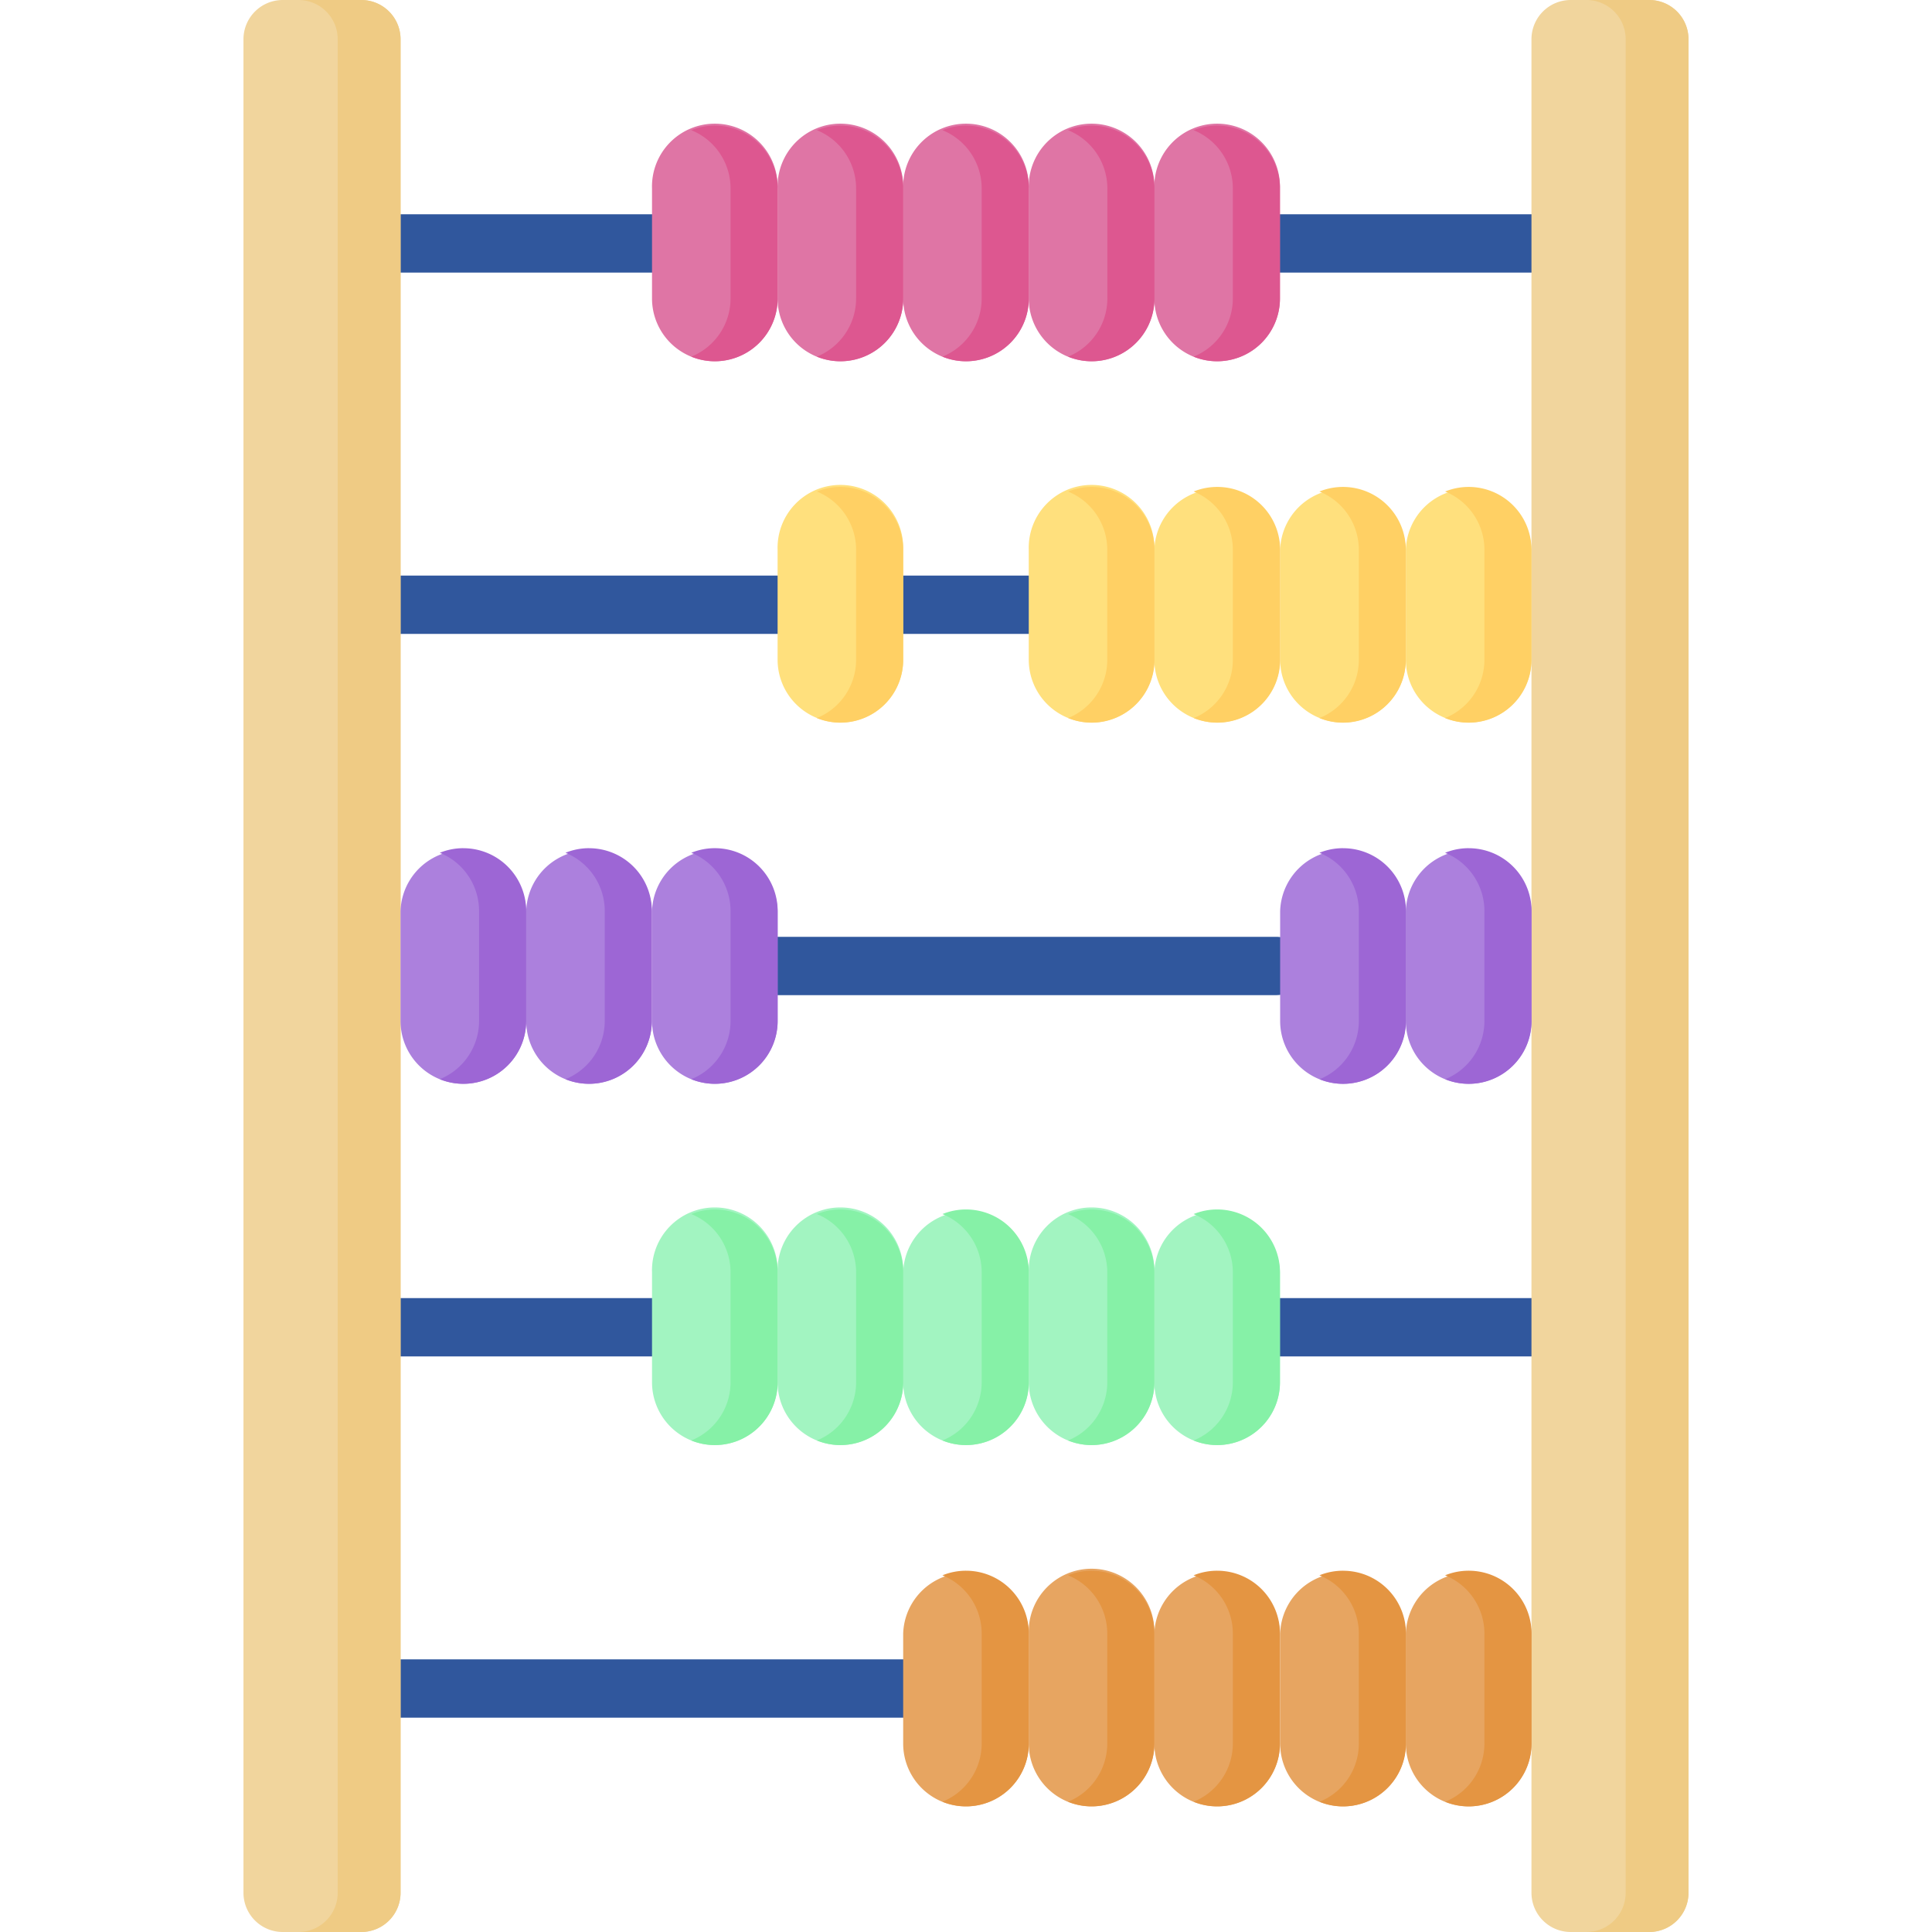 <svg xmlns="http://www.w3.org/2000/svg" xmlns:xlink="http://www.w3.org/1999/xlink" width="60" height="60" viewBox="0 0 60 60">
  <defs>
    <clipPath id="clip-path">
      <rect id="Rectangle_7420" data-name="Rectangle 7420" width="60" height="60" transform="translate(169 462)" fill="#fff" stroke="#707070" stroke-width="1"/>
    </clipPath>
  </defs>
  <g id="Mask_Group_401" data-name="Mask Group 401" transform="translate(-169 -462)" clip-path="url(#clip-path)">
    <g id="abacus_1_" data-name="abacus (1)" transform="translate(169 462)">
      <g id="Group_2190" data-name="Group 2190">
        <path id="Path_8184" data-name="Path 8184" d="M31.951,19.686h-3.9a.905.905,0,1,1,0-1.811h3.9a.905.905,0,1,1,0,1.811Z" fill="#30579d"/>
      </g>
      <g id="Group_2191" data-name="Group 2191">
        <path id="Path_8185" data-name="Path 8185" d="M20.244,8.466h-7.8a.905.905,0,0,1,0-1.811h7.8a.905.905,0,1,1,0,1.811Z" fill="#30579d"/>
      </g>
      <g id="Group_2192" data-name="Group 2192">
        <path id="Path_8186" data-name="Path 8186" d="M47.561,8.466h-7.8a.905.905,0,1,1,0-1.811h7.8a.905.905,0,1,1,0,1.811Z" fill="#30579d"/>
      </g>
      <g id="Group_2193" data-name="Group 2193">
        <path id="Path_8187" data-name="Path 8187" d="M24.146,19.686H12.439a.905.905,0,1,1,0-1.811H24.146a.905.905,0,1,1,0,1.811Z" fill="#30579d"/>
      </g>
      <g id="Group_2194" data-name="Group 2194">
        <path id="Path_8188" data-name="Path 8188" d="M39.634,30.905H24.146a.905.905,0,0,1,0-1.811H39.634a.905.905,0,1,1,0,1.811Z" fill="#30579d"/>
      </g>
      <g id="Group_2195" data-name="Group 2195">
        <path id="Path_8189" data-name="Path 8189" d="M20.244,42.125h-7.8a.905.905,0,0,1,0-1.811h7.8a.905.905,0,0,1,0,1.811Z" fill="#30579d"/>
      </g>
      <g id="Group_2196" data-name="Group 2196">
        <path id="Path_8190" data-name="Path 8190" d="M47.561,42.125h-7.8a.905.905,0,0,1,0-1.811h7.8a.905.905,0,0,1,0,1.811Z" fill="#30579d"/>
      </g>
      <g id="Group_2197" data-name="Group 2197">
        <path id="Path_8191" data-name="Path 8191" d="M28.049,53.344H12.439a.905.905,0,0,1,0-1.811h15.61a.905.905,0,1,1,0,1.811Z" fill="#30579d"/>
      </g>
      <g id="Group_2198" data-name="Group 2198">
        <path id="Path_8192" data-name="Path 8192" d="M47.561,58.781V1.22A1.219,1.219,0,0,1,48.78,0h2.439a1.219,1.219,0,0,1,1.219,1.22V58.781A1.219,1.219,0,0,1,51.219,60H48.78A1.219,1.219,0,0,1,47.561,58.781Z" fill="#f1d59d"/>
      </g>
      <g id="Group_2199" data-name="Group 2199">
        <path id="Path_8193" data-name="Path 8193" d="M51.219,0H49.268a1.219,1.219,0,0,1,1.219,1.22V58.781A1.219,1.219,0,0,1,49.268,60h1.951a1.219,1.219,0,0,0,1.219-1.219V1.22A1.219,1.219,0,0,0,51.219,0Z" fill="#efcb84"/>
      </g>
      <g id="Group_2200" data-name="Group 2200">
        <path id="Path_8194" data-name="Path 8194" d="M7.561,58.781V1.22A1.22,1.22,0,0,1,8.781,0H11.22a1.22,1.22,0,0,1,1.22,1.22V58.781A1.219,1.219,0,0,1,11.22,60H8.781a1.219,1.219,0,0,1-1.22-1.219Z" fill="#f1d59d"/>
      </g>
      <g id="Group_2201" data-name="Group 2201">
        <path id="Path_8195" data-name="Path 8195" d="M11.22,0H9.268a1.22,1.22,0,0,1,1.22,1.22V58.781A1.219,1.219,0,0,1,9.268,60H11.22a1.22,1.22,0,0,0,1.22-1.219V1.22A1.22,1.22,0,0,0,11.22,0Z" fill="#efcb84"/>
      </g>
      <g id="Group_2204" data-name="Group 2204">
        <g id="Group_2202" data-name="Group 2202">
          <path id="Path_8196" data-name="Path 8196" d="M37.8,11.22a1.951,1.951,0,0,1-1.951-1.951V5.854a1.951,1.951,0,1,1,3.9,0V9.268A1.951,1.951,0,0,1,37.8,11.22Z" fill="#df75a5"/>
        </g>
        <g id="Group_2203" data-name="Group 2203">
          <path id="Path_8197" data-name="Path 8197" d="M37.8,3.9a1.943,1.943,0,0,0-.732.143,1.951,1.951,0,0,1,1.219,1.808V9.268a1.951,1.951,0,0,1-1.219,1.808,1.95,1.95,0,0,0,2.683-1.808V5.854A1.951,1.951,0,0,0,37.8,3.9Z" fill="#dd5790"/>
        </g>
      </g>
      <g id="Group_2207" data-name="Group 2207">
        <g id="Group_2205" data-name="Group 2205">
          <path id="Path_8198" data-name="Path 8198" d="M33.9,11.22a1.951,1.951,0,0,1-1.951-1.951V5.854a1.951,1.951,0,1,1,3.9,0V9.268A1.951,1.951,0,0,1,33.9,11.22Z" fill="#df75a5"/>
        </g>
        <g id="Group_2206" data-name="Group 2206">
          <path id="Path_8199" data-name="Path 8199" d="M33.9,3.9a1.943,1.943,0,0,0-.732.143A1.951,1.951,0,0,1,34.39,5.854V9.268a1.951,1.951,0,0,1-1.219,1.808,1.95,1.95,0,0,0,2.683-1.808V5.854A1.951,1.951,0,0,0,33.9,3.9Z" fill="#dd5790"/>
        </g>
      </g>
      <g id="Group_2210" data-name="Group 2210">
        <g id="Group_2208" data-name="Group 2208">
          <path id="Path_8200" data-name="Path 8200" d="M30,11.22a1.951,1.951,0,0,1-1.951-1.951V5.854a1.951,1.951,0,1,1,3.9,0V9.268A1.951,1.951,0,0,1,30,11.22Z" fill="#df75a5"/>
        </g>
        <g id="Group_2209" data-name="Group 2209">
          <path id="Path_8201" data-name="Path 8201" d="M30,3.9a1.943,1.943,0,0,0-.732.143,1.951,1.951,0,0,1,1.219,1.808V9.268a1.951,1.951,0,0,1-1.219,1.808,1.95,1.95,0,0,0,2.683-1.808V5.854A1.951,1.951,0,0,0,30,3.9Z" fill="#dd5790"/>
        </g>
      </g>
      <g id="Group_2213" data-name="Group 2213">
        <g id="Group_2211" data-name="Group 2211">
          <path id="Path_8202" data-name="Path 8202" d="M26.1,11.22a1.951,1.951,0,0,1-1.951-1.951V5.854a1.951,1.951,0,1,1,3.9,0V9.268A1.951,1.951,0,0,1,26.1,11.22Z" fill="#df75a5"/>
        </g>
        <g id="Group_2212" data-name="Group 2212">
          <path id="Path_8203" data-name="Path 8203" d="M26.1,3.9a1.943,1.943,0,0,0-.732.143,1.951,1.951,0,0,1,1.219,1.808V9.268a1.951,1.951,0,0,1-1.219,1.808,1.95,1.95,0,0,0,2.683-1.808V5.854A1.951,1.951,0,0,0,26.1,3.9Z" fill="#dd5790"/>
        </g>
      </g>
      <g id="Group_2216" data-name="Group 2216">
        <g id="Group_2214" data-name="Group 2214">
          <path id="Path_8204" data-name="Path 8204" d="M22.2,11.22a1.951,1.951,0,0,1-1.951-1.951V5.854a1.951,1.951,0,1,1,3.9,0V9.268A1.951,1.951,0,0,1,22.2,11.22Z" fill="#df75a5"/>
        </g>
        <g id="Group_2215" data-name="Group 2215">
          <path id="Path_8205" data-name="Path 8205" d="M22.2,3.9a1.943,1.943,0,0,0-.732.143,1.951,1.951,0,0,1,1.22,1.808V9.268a1.951,1.951,0,0,1-1.22,1.808,1.95,1.95,0,0,0,2.683-1.808V5.854A1.951,1.951,0,0,0,22.2,3.9Z" fill="#dd5790"/>
        </g>
      </g>
      <g id="Group_2219" data-name="Group 2219">
        <g id="Group_2217" data-name="Group 2217">
          <path id="Path_8206" data-name="Path 8206" d="M45.61,22.439a1.951,1.951,0,0,1-1.951-1.951V17.073a1.951,1.951,0,0,1,3.9,0v3.415A1.951,1.951,0,0,1,45.61,22.439Z" fill="#ffe07d"/>
        </g>
        <g id="Group_2218" data-name="Group 2218">
          <path id="Path_8207" data-name="Path 8207" d="M45.61,15.122a1.943,1.943,0,0,0-.732.143A1.951,1.951,0,0,1,46.1,17.073v3.415A1.951,1.951,0,0,1,44.878,22.3a1.95,1.95,0,0,0,2.683-1.808V17.073a1.951,1.951,0,0,0-1.951-1.951Z" fill="#ffd064"/>
        </g>
      </g>
      <g id="Group_2222" data-name="Group 2222">
        <g id="Group_2220" data-name="Group 2220">
          <path id="Path_8208" data-name="Path 8208" d="M41.707,22.439a1.951,1.951,0,0,1-1.951-1.951V17.073a1.951,1.951,0,0,1,3.9,0v3.415A1.951,1.951,0,0,1,41.707,22.439Z" fill="#ffe07d"/>
        </g>
        <g id="Group_2221" data-name="Group 2221">
          <path id="Path_8209" data-name="Path 8209" d="M41.707,15.122a1.943,1.943,0,0,0-.732.143A1.951,1.951,0,0,1,42.2,17.073v3.415A1.951,1.951,0,0,1,40.976,22.3a1.95,1.95,0,0,0,2.683-1.808V17.073a1.951,1.951,0,0,0-1.951-1.951Z" fill="#ffd064"/>
        </g>
      </g>
      <g id="Group_2225" data-name="Group 2225">
        <g id="Group_2223" data-name="Group 2223">
          <path id="Path_8210" data-name="Path 8210" d="M37.8,22.439a1.951,1.951,0,0,1-1.951-1.951V17.073a1.951,1.951,0,0,1,3.9,0v3.415A1.951,1.951,0,0,1,37.8,22.439Z" fill="#ffe07d"/>
        </g>
        <g id="Group_2224" data-name="Group 2224">
          <path id="Path_8211" data-name="Path 8211" d="M37.8,15.122a1.943,1.943,0,0,0-.732.143,1.951,1.951,0,0,1,1.219,1.808v3.415A1.951,1.951,0,0,1,37.073,22.3a1.95,1.95,0,0,0,2.683-1.808V17.073A1.951,1.951,0,0,0,37.8,15.122Z" fill="#ffd064"/>
        </g>
      </g>
      <g id="Group_2228" data-name="Group 2228">
        <g id="Group_2226" data-name="Group 2226">
          <path id="Path_8212" data-name="Path 8212" d="M33.9,22.439a1.951,1.951,0,0,1-1.951-1.951V17.073a1.951,1.951,0,1,1,3.9,0v3.415A1.951,1.951,0,0,1,33.9,22.439Z" fill="#ffe07d"/>
        </g>
        <g id="Group_2227" data-name="Group 2227">
          <path id="Path_8213" data-name="Path 8213" d="M33.9,15.122a1.943,1.943,0,0,0-.732.143,1.951,1.951,0,0,1,1.219,1.808v3.415A1.951,1.951,0,0,1,33.171,22.3a1.95,1.95,0,0,0,2.683-1.808V17.073A1.951,1.951,0,0,0,33.9,15.122Z" fill="#ffd064"/>
        </g>
      </g>
      <g id="Group_2231" data-name="Group 2231">
        <g id="Group_2229" data-name="Group 2229">
          <path id="Path_8214" data-name="Path 8214" d="M26.1,22.439a1.951,1.951,0,0,1-1.951-1.951V17.073a1.951,1.951,0,1,1,3.9,0v3.415A1.951,1.951,0,0,1,26.1,22.439Z" fill="#ffe07d"/>
        </g>
        <g id="Group_2230" data-name="Group 2230">
          <path id="Path_8215" data-name="Path 8215" d="M26.1,15.122a1.943,1.943,0,0,0-.732.143,1.951,1.951,0,0,1,1.219,1.808v3.415A1.951,1.951,0,0,1,25.366,22.3a1.95,1.95,0,0,0,2.683-1.808V17.073A1.951,1.951,0,0,0,26.1,15.122Z" fill="#ffd064"/>
        </g>
      </g>
      <g id="Group_2234" data-name="Group 2234">
        <g id="Group_2232" data-name="Group 2232">
          <path id="Path_8216" data-name="Path 8216" d="M45.61,33.659a1.951,1.951,0,0,1-1.951-1.951V28.293a1.951,1.951,0,0,1,3.9,0v3.415A1.951,1.951,0,0,1,45.61,33.659Z" fill="#ac80dd"/>
        </g>
        <g id="Group_2233" data-name="Group 2233">
          <path id="Path_8217" data-name="Path 8217" d="M45.61,26.341a1.943,1.943,0,0,0-.732.143A1.951,1.951,0,0,1,46.1,28.293v3.415a1.951,1.951,0,0,1-1.219,1.808,1.95,1.95,0,0,0,2.683-1.808V28.293a1.951,1.951,0,0,0-1.951-1.951Z" fill="#9d66d5"/>
        </g>
      </g>
      <g id="Group_2237" data-name="Group 2237">
        <g id="Group_2235" data-name="Group 2235">
          <path id="Path_8218" data-name="Path 8218" d="M41.707,33.659a1.951,1.951,0,0,1-1.951-1.951V28.293a1.951,1.951,0,0,1,3.9,0v3.415A1.951,1.951,0,0,1,41.707,33.659Z" fill="#ac80dd"/>
        </g>
        <g id="Group_2236" data-name="Group 2236">
          <path id="Path_8219" data-name="Path 8219" d="M41.707,26.341a1.943,1.943,0,0,0-.732.143A1.951,1.951,0,0,1,42.2,28.293v3.415a1.951,1.951,0,0,1-1.219,1.808,1.95,1.95,0,0,0,2.683-1.808V28.293a1.951,1.951,0,0,0-1.951-1.951Z" fill="#9d66d5"/>
        </g>
      </g>
      <g id="Group_2240" data-name="Group 2240">
        <g id="Group_2238" data-name="Group 2238">
          <path id="Path_8220" data-name="Path 8220" d="M22.2,33.659a1.951,1.951,0,0,1-1.951-1.951V28.293a1.951,1.951,0,0,1,3.9,0v3.415A1.951,1.951,0,0,1,22.2,33.659Z" fill="#ac80dd"/>
        </g>
        <g id="Group_2239" data-name="Group 2239">
          <path id="Path_8221" data-name="Path 8221" d="M22.2,26.341a1.943,1.943,0,0,0-.732.143,1.951,1.951,0,0,1,1.22,1.808v3.415a1.951,1.951,0,0,1-1.22,1.808,1.95,1.95,0,0,0,2.683-1.808V28.293A1.951,1.951,0,0,0,22.2,26.341Z" fill="#9d66d5"/>
        </g>
      </g>
      <g id="Group_2243" data-name="Group 2243">
        <g id="Group_2241" data-name="Group 2241">
          <path id="Path_8222" data-name="Path 8222" d="M18.293,33.659a1.951,1.951,0,0,1-1.951-1.951V28.293a1.951,1.951,0,0,1,3.9,0v3.415A1.951,1.951,0,0,1,18.293,33.659Z" fill="#ac80dd"/>
        </g>
        <g id="Group_2242" data-name="Group 2242">
          <path id="Path_8223" data-name="Path 8223" d="M18.293,26.341a1.943,1.943,0,0,0-.732.143,1.951,1.951,0,0,1,1.22,1.808v3.415a1.951,1.951,0,0,1-1.22,1.808,1.95,1.95,0,0,0,2.683-1.808V28.293a1.951,1.951,0,0,0-1.951-1.951Z" fill="#9d66d5"/>
        </g>
      </g>
      <g id="Group_2246" data-name="Group 2246">
        <g id="Group_2244" data-name="Group 2244">
          <path id="Path_8224" data-name="Path 8224" d="M14.39,33.659a1.951,1.951,0,0,1-1.951-1.951V28.293a1.951,1.951,0,0,1,3.9,0v3.415a1.951,1.951,0,0,1-1.951,1.951Z" fill="#ac80dd"/>
        </g>
        <g id="Group_2245" data-name="Group 2245">
          <path id="Path_8225" data-name="Path 8225" d="M14.39,26.341a1.943,1.943,0,0,0-.732.143,1.951,1.951,0,0,1,1.22,1.808v3.415a1.951,1.951,0,0,1-1.22,1.808,1.95,1.95,0,0,0,2.683-1.808V28.293a1.951,1.951,0,0,0-1.951-1.951Z" fill="#9d66d5"/>
        </g>
      </g>
      <g id="Group_2249" data-name="Group 2249">
        <g id="Group_2247" data-name="Group 2247">
          <path id="Path_8226" data-name="Path 8226" d="M37.8,44.878a1.951,1.951,0,0,1-1.951-1.951V39.512a1.951,1.951,0,0,1,3.9,0v3.415A1.951,1.951,0,0,1,37.8,44.878Z" fill="#a2f4c1"/>
        </g>
        <g id="Group_2248" data-name="Group 2248">
          <path id="Path_8227" data-name="Path 8227" d="M37.8,37.561a1.943,1.943,0,0,0-.732.143,1.951,1.951,0,0,1,1.219,1.808v3.415a1.951,1.951,0,0,1-1.219,1.808,1.95,1.95,0,0,0,2.683-1.808V39.512A1.951,1.951,0,0,0,37.8,37.561Z" fill="#86f1a7"/>
        </g>
      </g>
      <g id="Group_2252" data-name="Group 2252">
        <g id="Group_2250" data-name="Group 2250">
          <path id="Path_8228" data-name="Path 8228" d="M33.9,44.878a1.951,1.951,0,0,1-1.951-1.951V39.512a1.951,1.951,0,1,1,3.9,0v3.415A1.951,1.951,0,0,1,33.9,44.878Z" fill="#a2f4c1"/>
        </g>
        <g id="Group_2251" data-name="Group 2251">
          <path id="Path_8229" data-name="Path 8229" d="M33.9,37.561a1.943,1.943,0,0,0-.732.143,1.951,1.951,0,0,1,1.219,1.808v3.415a1.951,1.951,0,0,1-1.219,1.808,1.95,1.95,0,0,0,2.683-1.808V39.512A1.951,1.951,0,0,0,33.9,37.561Z" fill="#86f1a7"/>
        </g>
      </g>
      <g id="Group_2255" data-name="Group 2255">
        <g id="Group_2253" data-name="Group 2253">
          <path id="Path_8230" data-name="Path 8230" d="M30,44.878a1.951,1.951,0,0,1-1.951-1.951V39.512a1.951,1.951,0,0,1,3.9,0v3.415A1.951,1.951,0,0,1,30,44.878Z" fill="#a2f4c1"/>
        </g>
        <g id="Group_2254" data-name="Group 2254">
          <path id="Path_8231" data-name="Path 8231" d="M30,37.561a1.943,1.943,0,0,0-.732.143,1.951,1.951,0,0,1,1.219,1.808v3.415a1.951,1.951,0,0,1-1.219,1.808,1.95,1.95,0,0,0,2.683-1.808V39.512A1.951,1.951,0,0,0,30,37.561Z" fill="#86f1a7"/>
        </g>
      </g>
      <g id="Group_2258" data-name="Group 2258">
        <g id="Group_2256" data-name="Group 2256">
          <path id="Path_8232" data-name="Path 8232" d="M26.1,44.878a1.951,1.951,0,0,1-1.951-1.951V39.512a1.951,1.951,0,1,1,3.9,0v3.415A1.951,1.951,0,0,1,26.1,44.878Z" fill="#a2f4c1"/>
        </g>
        <g id="Group_2257" data-name="Group 2257">
          <path id="Path_8233" data-name="Path 8233" d="M26.1,37.561a1.943,1.943,0,0,0-.732.143,1.951,1.951,0,0,1,1.219,1.808v3.415a1.951,1.951,0,0,1-1.219,1.808,1.95,1.95,0,0,0,2.683-1.808V39.512A1.951,1.951,0,0,0,26.1,37.561Z" fill="#86f1a7"/>
        </g>
      </g>
      <g id="Group_2261" data-name="Group 2261">
        <g id="Group_2259" data-name="Group 2259">
          <path id="Path_8234" data-name="Path 8234" d="M22.2,44.878a1.951,1.951,0,0,1-1.951-1.951V39.512a1.951,1.951,0,1,1,3.9,0v3.415A1.951,1.951,0,0,1,22.2,44.878Z" fill="#a2f4c1"/>
        </g>
        <g id="Group_2260" data-name="Group 2260">
          <path id="Path_8235" data-name="Path 8235" d="M22.2,37.561a1.943,1.943,0,0,0-.732.143,1.951,1.951,0,0,1,1.22,1.808v3.415a1.951,1.951,0,0,1-1.22,1.808,1.95,1.95,0,0,0,2.683-1.808V39.512A1.951,1.951,0,0,0,22.2,37.561Z" fill="#86f1a7"/>
        </g>
      </g>
      <g id="Group_2264" data-name="Group 2264">
        <g id="Group_2262" data-name="Group 2262">
          <path id="Path_8236" data-name="Path 8236" d="M45.61,56.1a1.951,1.951,0,0,1-1.951-1.951V50.732a1.951,1.951,0,0,1,3.9,0v3.415A1.951,1.951,0,0,1,45.61,56.1Z" fill="#e7a561"/>
        </g>
        <g id="Group_2263" data-name="Group 2263">
          <path id="Path_8237" data-name="Path 8237" d="M45.61,48.78a1.943,1.943,0,0,0-.732.143A1.951,1.951,0,0,1,46.1,50.732v3.415a1.951,1.951,0,0,1-1.219,1.808,1.95,1.95,0,0,0,2.683-1.808V50.732A1.951,1.951,0,0,0,45.61,48.78Z" fill="#e49542"/>
        </g>
      </g>
      <g id="Group_2267" data-name="Group 2267">
        <g id="Group_2265" data-name="Group 2265">
          <path id="Path_8238" data-name="Path 8238" d="M41.707,56.1a1.951,1.951,0,0,1-1.951-1.951V50.732a1.951,1.951,0,0,1,3.9,0v3.415A1.951,1.951,0,0,1,41.707,56.1Z" fill="#e7a561"/>
        </g>
        <g id="Group_2266" data-name="Group 2266">
          <path id="Path_8239" data-name="Path 8239" d="M41.707,48.78a1.943,1.943,0,0,0-.732.143A1.951,1.951,0,0,1,42.2,50.732v3.415a1.951,1.951,0,0,1-1.219,1.808,1.95,1.95,0,0,0,2.683-1.808V50.732a1.951,1.951,0,0,0-1.951-1.951Z" fill="#e49542"/>
        </g>
      </g>
      <g id="Group_2270" data-name="Group 2270">
        <g id="Group_2268" data-name="Group 2268">
          <path id="Path_8240" data-name="Path 8240" d="M37.8,56.1a1.951,1.951,0,0,1-1.951-1.951V50.732a1.951,1.951,0,0,1,3.9,0v3.415A1.951,1.951,0,0,1,37.8,56.1Z" fill="#e7a561"/>
        </g>
        <g id="Group_2269" data-name="Group 2269">
          <path id="Path_8241" data-name="Path 8241" d="M37.8,48.78a1.943,1.943,0,0,0-.732.143,1.951,1.951,0,0,1,1.219,1.808v3.415a1.951,1.951,0,0,1-1.219,1.808,1.95,1.95,0,0,0,2.683-1.808V50.732A1.951,1.951,0,0,0,37.8,48.78Z" fill="#e49542"/>
        </g>
      </g>
      <g id="Group_2273" data-name="Group 2273">
        <g id="Group_2271" data-name="Group 2271">
          <path id="Path_8242" data-name="Path 8242" d="M33.9,56.1a1.951,1.951,0,0,1-1.951-1.951V50.732a1.951,1.951,0,1,1,3.9,0v3.415A1.951,1.951,0,0,1,33.9,56.1Z" fill="#e7a561"/>
        </g>
        <g id="Group_2272" data-name="Group 2272">
          <path id="Path_8243" data-name="Path 8243" d="M33.9,48.78a1.943,1.943,0,0,0-.732.143,1.951,1.951,0,0,1,1.219,1.808v3.415a1.951,1.951,0,0,1-1.219,1.808,1.95,1.95,0,0,0,2.683-1.808V50.732A1.951,1.951,0,0,0,33.9,48.78Z" fill="#e49542"/>
        </g>
      </g>
      <g id="Group_2276" data-name="Group 2276">
        <g id="Group_2274" data-name="Group 2274">
          <path id="Path_8244" data-name="Path 8244" d="M30,56.1a1.951,1.951,0,0,1-1.951-1.951V50.732a1.951,1.951,0,0,1,3.9,0v3.415A1.951,1.951,0,0,1,30,56.1Z" fill="#e7a561"/>
        </g>
        <g id="Group_2275" data-name="Group 2275">
          <path id="Path_8245" data-name="Path 8245" d="M30,48.78a1.943,1.943,0,0,0-.732.143,1.951,1.951,0,0,1,1.219,1.808v3.415a1.951,1.951,0,0,1-1.219,1.808,1.95,1.95,0,0,0,2.683-1.808V50.732A1.951,1.951,0,0,0,30,48.78Z" fill="#e49542"/>
        </g>
      </g>
    </g>
  </g>
</svg>
